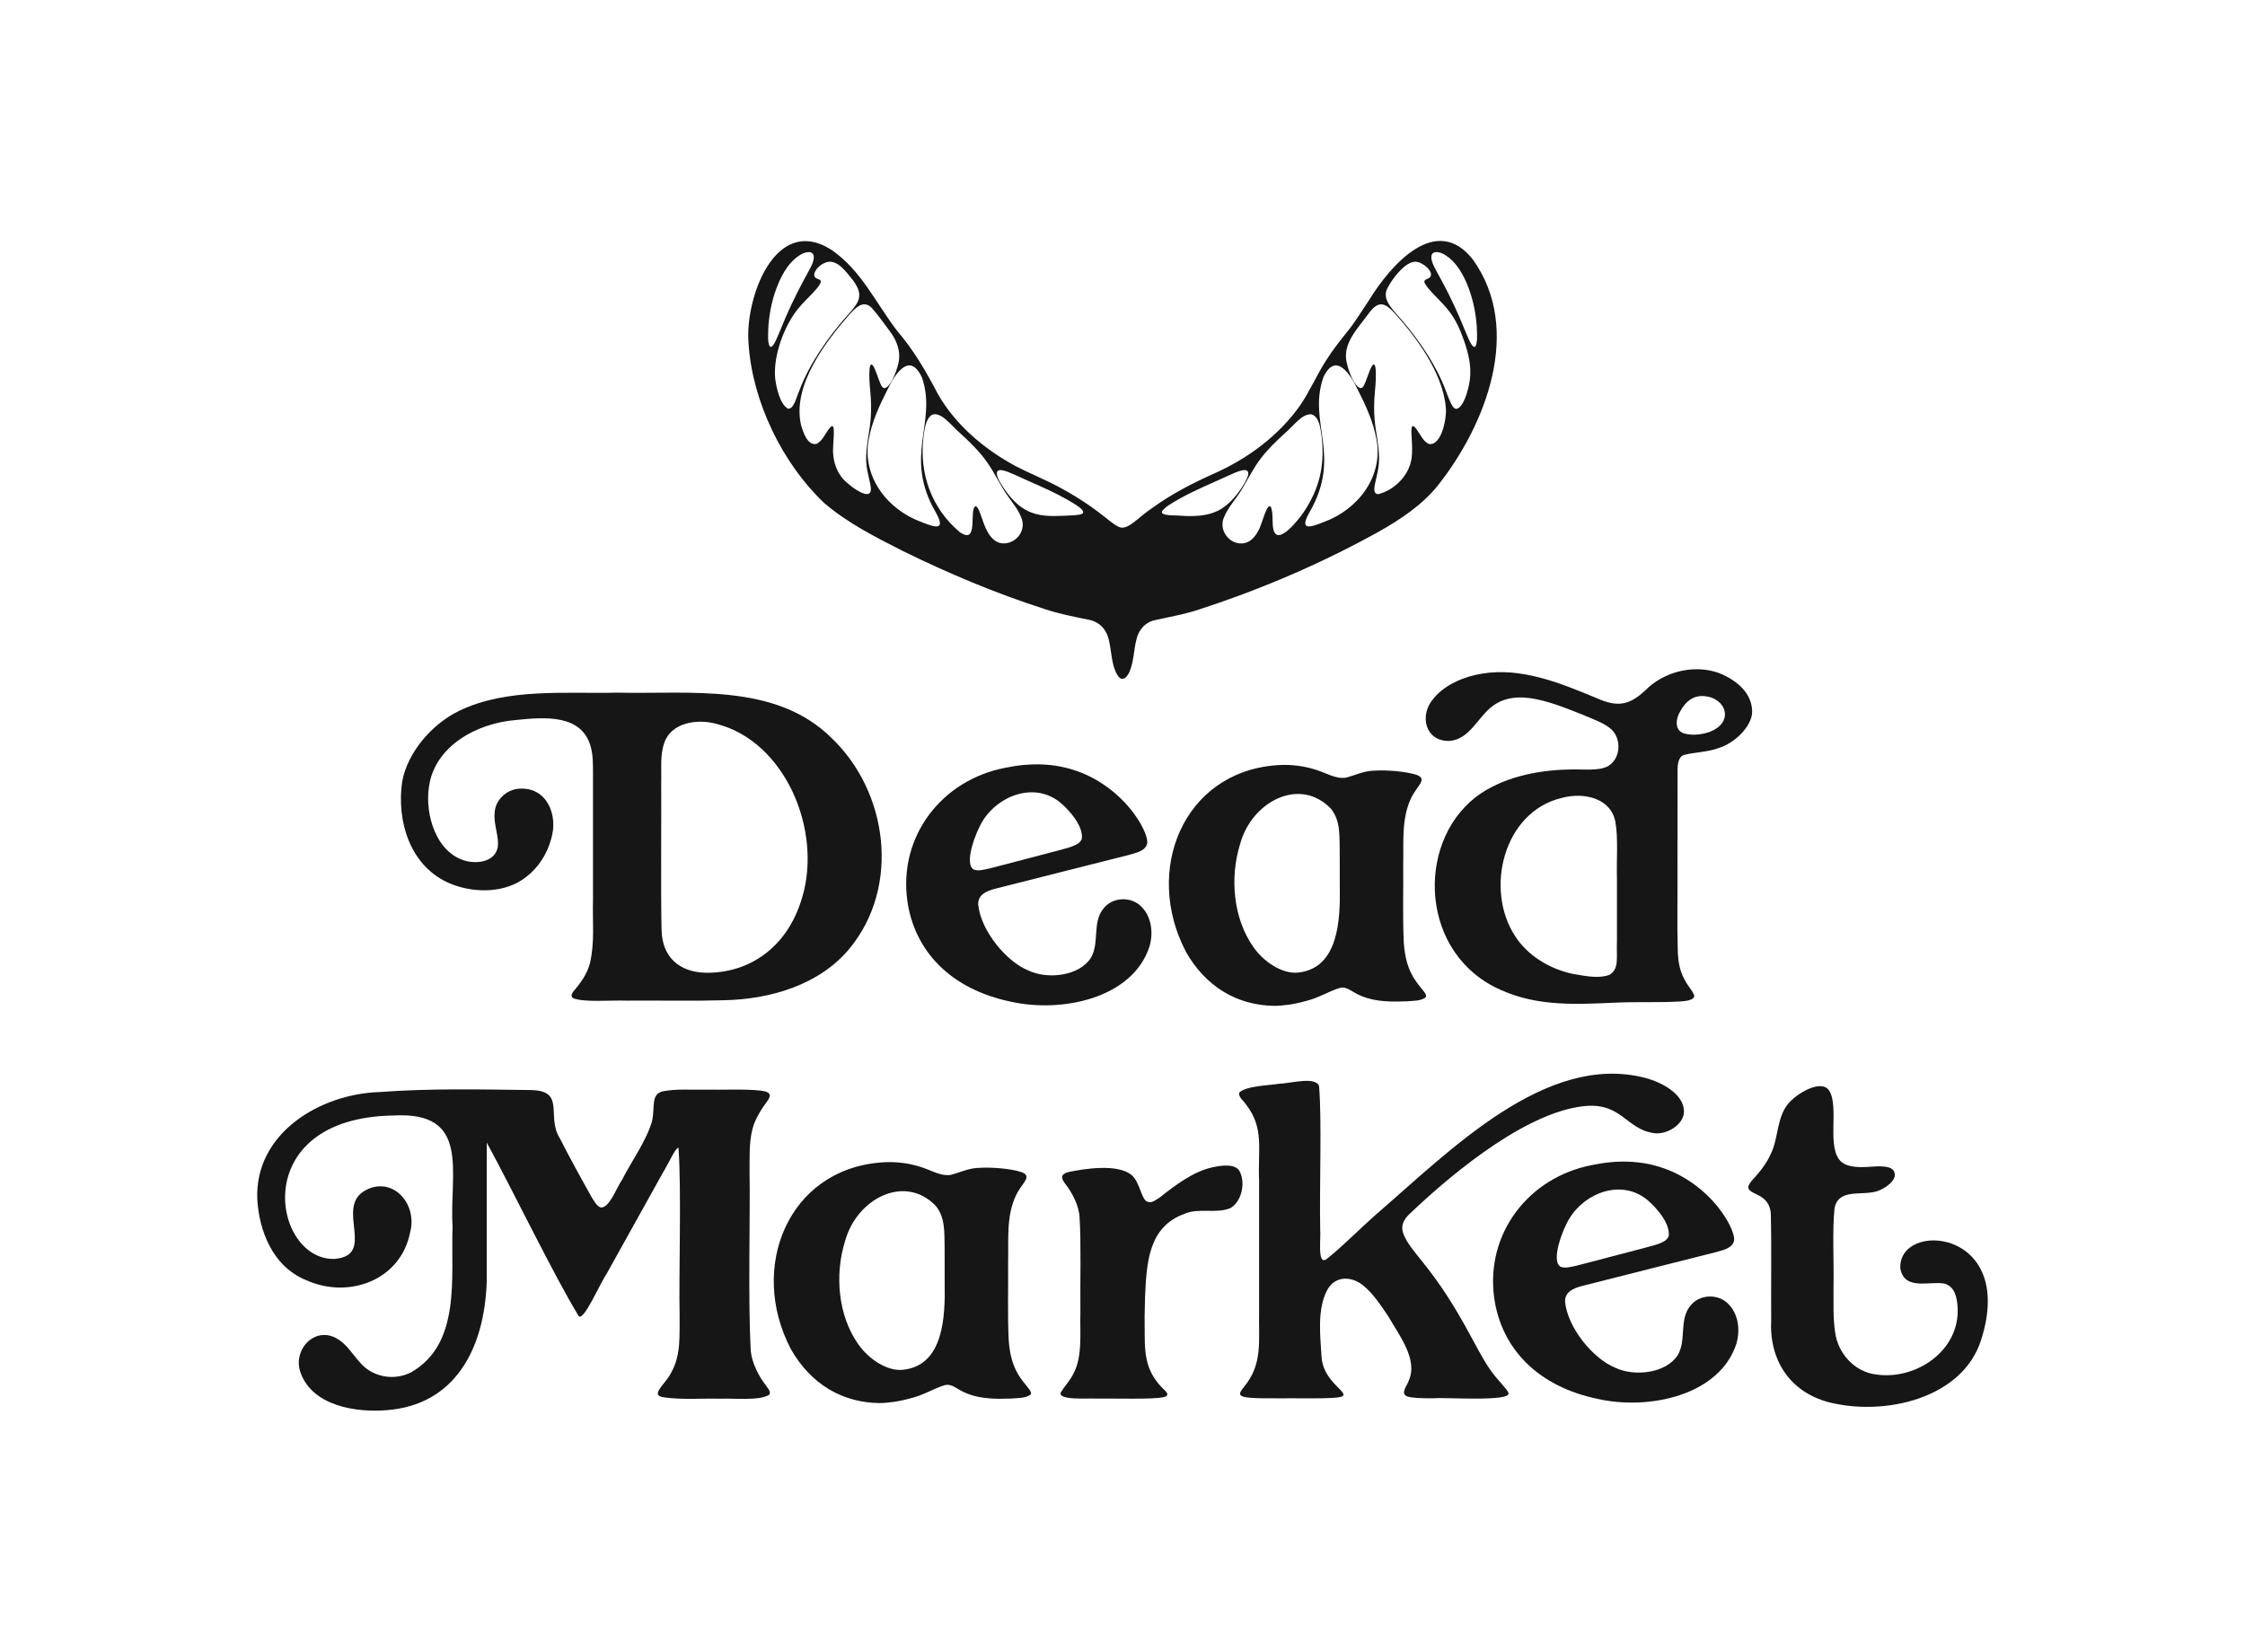 <svg viewBox="0 0 838.8 617.19" xmlns="http://www.w3.org/2000/svg" id="a"><path stroke-width="0" fill="#161616" d="m220.75,279.18c-3.28-12.29-16.97-11.26-28-10.11-14.9,1.2-30.31,9.93-32.45,24.78-1.68,10.52,2.74,25.35,14.23,28,5.05,1.06,10.39-.42,11.38-4.99.8-3.59-1.52-8.67-1.11-12.94.16-4.94,4.43-8.96,9.34-9.19,10.2-.62,14.52,9.92,11.8,18.75-1.46,5.58-4.84,10.85-9.47,14.34-7.43,5.83-18.59,6.05-27.31,2.75-16.1-6.06-21.02-23.98-18.9-38.4,1.9-10.78,10.92-21.53,21.39-26.58,17.88-8.58,39.67-6.29,59.04-6.74,26.99.61,58.93-3.75,79.81,16.75,21.28,20.13,26.04,55.64,6.94,78.85-11.3,13.66-29.66,18.97-46.84,19.34-12.32.34-22.2.06-36.6.15-5.9-.22-16.08.75-19.93-.96-1.55-1.24.92-3.14,1.66-4.31,1.8-2.17,3.9-5.47,4.71-8.79,1.81-7.83.9-14.95,1.12-23.74,0-14.47,0-36.92,0-47.24-.02-3.25.05-6.45-.77-9.56l-.04-.16Zm26.45,68.31c.16,9.97,6.4,15.78,16.44,16.03,16.11.24,30.56-9.27,36.04-28.04,7.62-25.07-6.23-58.39-31.95-64.96-7.08-1.98-16.84-.59-19.49,6.97-1.69,4.72-1.04,9.69-1.19,14.65.09,13.89-.2,40.25.13,55.17v.16Z"></path><path stroke-width="0" fill="#161616" d="m365.48,338.01c.95,9.8,10.57,21.39,18.74,24.66,7.28,3.47,19.05,2.05,23.37-4.73,3.27-5.49.46-13.16,4.59-18.28,3.33-4.53,10.63-4.83,14.44-.66,3.62,3.67,4.38,9.7,2.83,14.81-6.4,19.42-32.92,24.77-51.72,20.53-22.64-4.67-36.09-19.01-38.73-37.75-3.3-24.05,12.81-45.1,36.58-49.66,9.03-1.89,18.05-1.87,26.77,1.21,8.8,3.05,17.01,9.45,22.18,17.11,2.37,3.36,4.91,8.62,3.9,10.53-.99,2.43-4.17,2.96-6.62,3.71-11.96,3.05-38.13,9.59-50.09,12.66-3.03.8-6.3,2.14-6.24,5.72v.16Zm38.78-24.99c.13-4.65-4.33-9.78-7.81-12.85-9.56-8.2-23.4-3.05-29.3,6.65-2.45,3.81-7.2,16.09-3.28,18.15,1.67.59,3.37.1,5.41-.32,4.34-1.07,9.12-2.38,13.79-3.59,4.25-1.11,8.55-2.24,12.11-3.17,5.31-1.38,8.62-2.3,9.06-4.73l.02-.13Z"></path><path stroke-width="0" fill="#161616" d="m654.66,265.88c-.09-6.5-5.1-11.41-12.37-14.36-8.75-3.17-19.26-.88-26.19,5.19-6.97,6.86-11.23,7.94-19.94,4.02-13.24-5.5-27.74-11.44-42.5-8.98-6.61,1.04-14,4.19-18.06,9.31-5.49,6.21-3.07,16.2,6.06,15.81,7.48-.59,10.53-8.94,15.95-12.95,4.59-3.53,10.48-3.87,16.58-2.59,5.77,1.22,11.32,3.44,16.8,5.63,4.16,1.74,8.1,3.17,10.45,5.09,4.48,3.32,4.35,11.13-.41,14.12-3.61,2.23-10.22,1.12-15.43,1.42-11.52.27-24.74,3.01-34.26,10.32-22.62,17.67-20.66,59.02,9.53,72.08,13.9,6.26,28.37,5.31,43.18,4.69,8.15-.37,16.07.07,24.22-.46,1.69-.11,5.1-.55,4.71-2.25-.59-1.78-2.71-3.97-3.58-5.91-1.73-3.09-2.33-6.54-2.51-9.75-.34-12.16-.05-20.57-.13-36.17.02-12.41,0-25.26.03-32.18-.02-2.41.34-5.31,2.51-5.85,3.24-.93,9.24-1.08,12.95-2.62,5.74-1.7,12.34-7.97,12.41-13.48v-.13Zm-17.99-5.74c8.31.58,11.61,9.94,1.78,13.48-2.58.88-5.82,1.23-8.42.66-4.54-.76-4.09-5.45-2.17-8.59,1.84-3.38,4.66-5.82,8.6-5.56h.21Zm-35.29,104.13c-3.73,1.47-8.42.61-13.79-.34-8.5-1.8-16.86-6.79-21.54-14.17-11.41-17.51-4.25-46.4,17.41-51.56,8.16-2.24,18.51-.07,20.13,9.1,1.04,6.18.35,13.67.55,21.4,0,7.48,0,15.64,0,22.91-.26,6.33.92,10.27-2.64,12.6l-.12.06Z"></path><path stroke-width="0" fill="#161616" d="m524.5,352.32c-.45-9.49-.13-19.32-.22-29.08.22-8.34-.74-17.07,2.86-24.78,2.24-4.89,6.4-7.2,2.25-8.85-4.05-1.33-11.08-1.96-16.52-1.59-3.59.18-6.82,1.8-10.14,2.63-4.28.49-7.46-2.15-12.85-3.51-4.34-1.17-8.96-1.54-13.36-1.14-34.41,2.8-49.34,39.24-33.43,69.67,7.43,13.17,19.23,20,32.94,20.22,3.36-.01,7.54-.58,11.87-1.8,4.99-1.21,8.38-3.61,12.79-4.92,2.85-.57,4.12,1.5,8.3,3.18,5.12,2.05,11.1,2.06,16.55,1.85,2.81-.27,4.93-.07,6.96-1.34,1.21-1.08-1.2-2.91-3.45-6.14-2.98-4.12-4.2-9.17-4.53-14.19l-.02-.21Zm-39.65,11.15c-5.94.52-12.7-4.1-16.48-9.46-7.66-10.8-8.93-26.08-5.01-38.64,4.36-15.94,22.36-25.22,33.91-13.15,3.62,4.46,3.16,10.13,3.29,15.61,0,4.32.02,8.93.02,13.34.23,12.38-.36,30.67-15.56,32.28h-.17Z"></path><path stroke-width="0" fill="#161616" d="m584.76,486.46c.95,9.8,10.57,21.39,18.74,24.66,7.28,3.47,19.05,2.05,23.37-4.73,3.27-5.49.46-13.16,4.59-18.28,3.33-4.53,10.63-4.83,14.44-.66,3.62,3.67,4.38,9.7,2.83,14.81-6.4,19.42-32.92,24.77-51.72,20.53-22.64-4.67-36.09-19.01-38.73-37.75-3.3-24.05,12.81-45.1,36.58-49.66,9.03-1.89,18.05-1.87,26.77,1.21,8.8,3.05,17.01,9.45,22.18,17.11,2.37,3.36,4.91,8.62,3.9,10.53-.99,2.43-4.17,2.96-6.62,3.71-11.96,3.05-38.13,9.59-50.09,12.66-3.03.8-6.3,2.14-6.24,5.72v.16Zm38.78-24.99c.13-4.65-4.33-9.78-7.81-12.85-9.56-8.2-23.4-3.05-29.3,6.65-2.45,3.81-7.2,16.09-3.28,18.15,1.67.59,3.37.1,5.41-.32,4.34-1.07,9.12-2.38,13.79-3.59,4.25-1.11,8.55-2.24,12.11-3.17,5.31-1.38,8.62-2.3,9.06-4.73l.02-.13Z"></path><path stroke-width="0" fill="#161616" d="m181.87,427c9.23,16.85,25.11,49.72,34.36,64.85,1.87,2.01,8.07-12.49,10.37-15.73,6.14-11.02,14.81-26.64,20.65-37.12,3.44-5.83,4.97-9.82,6.25-10.1,1.17,15.52.07,48.06.43,62.73-.11,7.16.58,14.72-3.08,21.17-2.07,4.44-8.44,8.64-2.76,9.39,6.7.98,14.03.33,20.99.51,5.48-.22,14.66.85,18.32-1.47.84-1.23-.69-2.57-1.33-3.64-2.48-3.13-5.14-8.22-5.55-12.71-1.09-19.04-.17-50.31-.46-67.13.07-5.45-.26-10.84,1.17-16.14.91-3.49,3.46-7.44,5.15-9.69,1.63-2.17,2.28-3.83-2.17-4.36-5.89-.67-14.04-.23-20.65-.35-5.32.12-10.64-.38-15.7.58-4.94,1-2.96,5.88-4.29,11.4-2.2,7.35-7.52,14.6-11.16,21.73-2.16,3.09-5,11.23-8.26,10.22-1.32-.71-2.18-2.32-3.03-3.65-3.4-6.03-8.51-15.29-12.02-22.25-5.08-8.18,2.41-17.58-10.68-17.89-19.04-.22-37.56-.67-56.42.74-22.42.63-46.92,15.41-45.87,40.12.68,11.56,5.62,24.96,18.11,30.12,15.9,7.28,35.43.19,38.97-17.7,3.04-10.99-7.01-21.83-17.4-15.37-10.21,6.62,4.76,23.89-10.83,25.2-23.24.67-32.81-52.73,21.96-53.59,29.32-1.71,20.87,21.63,22.16,41.44-.69,19.25,3.27,43.79-15.53,54.55-6.41,3.26-14.55,1.79-19.18-3.83-2.73-3.02-4.95-6.77-8.31-8.68-8.29-5.1-16.99,4.04-13.74,12.72,4.48,12.34,20.65,14.87,32.18,13.91,25.15-1.92,36.5-22.44,37.34-48.12"></path><path stroke-width="0" fill="#161616" d="m459.69,451.47c-5.25,2.22-11.68-.2-17.09,2.12-13.62,4.88-14.2,18.48-14.78,31.31-.16,4.73-.21,9.47-.12,14.2-.03,9.27,1.39,14.78,7.8,20.78,1.33,1.37.42,2.05-.93,2.27-3.91.86-17.85.41-25.19.51-2.18-.22-14.77.83-12.95-2.47,1.36-2.17,3.56-4.52,4.72-7.01,3.39-6.45,2.29-15.12,2.52-22.59-.13-10.81.32-26.09-.3-35.45-.14-4.55-2.86-9.61-5.37-12.77-1.73-2.21-1.66-3.67,1.37-4.42,5.42-1.09,18.47-3.35,23.69,1.39,2.74,2.66,3.33,8.12,5.17,9.48,1.65,1.07,2.89.08,4.87-1.16,5.95-4.69,12.73-9.87,19.74-11.38,3.63-.86,8.93-1.53,10.42,1.61,2.11,4.31.69,10.95-3.4,13.5l-.14.08Z"></path><path stroke-width="0" fill="#161616" d="m524.3,460.93c1.18,3.42,4.3,6.95,6.67,9.98,7.58,9.32,12.6,17.56,17.57,26.61,2.69,4.8,5.21,10,8.36,14.52,2.7,3.85,6.15,6.95,6.67,8.42,1.72,3.57-24.71,1.61-27.74,2.09-4.57.02-8.31-.12-9.97-.67-2.91-1.05-.06-4.03.49-5.94,3.58-7.92-3.7-17.07-7.63-24.01-2.73-4.01-5.76-8.68-9.55-11.68-4.52-3.54-10.58-3.44-13.38,2.03-3.7,7.25-2.49,16.74-2.05,24.37.47,11.77,15.11,15.1,4.25,15.75-4.67.27-9.86.11-14.68.15-8.05-.05-16.3.25-18.87-.65-2.03-.66-.88-2.02.29-3.54,7.24-8.62,5.46-17.43,5.71-28.74,0-7.77,0-15.53,0-23.39,0-8.31,0-17.2,0-25.1-.52-11.54,2-19.5-4.84-28.31-1.04-1.58-3.01-2.89-2.57-4.53,2.6-2.49,10.35-2.58,14.88-3.29,4.36-.13,13.68-2.88,14.94.91,1.07,12.87.1,36.77.42,53.85.36,2.24-1.28,13.54,2.45,10.71,5.65-4.44,11.93-10.91,18.23-16.45,27.93-24.13,63.63-60.73,100.63-51.24,6.14,1.58,14.18,5.85,14.59,12.08.48,4.88-5.75,9.07-10.78,8.65-11.43-1.35-12.36-12.64-28.72-9.85-22.93,3.77-50.92,28.43-63.15,40.12-1.99,1.96-3.22,4.16-2.27,7l.05.15Z"></path><path stroke-width="0" fill="#161616" d="m688.16,434.35c2.22,1.75,5.98,1.97,10.1,1.71,2.91-.2,9.46-.94,9.67,2.64.51,2.88-4.85,6.52-8.4,6.85-5.08.95-12.77-.92-14.07,5.87-.92,7.92-.19,21-.41,29.72.07,6.14-.23,11.15.6,16.67,1.03,7.98,7.31,14.94,15.44,15.85,14.72,2.14,31.27-8.86,30.33-25.13-.25-3.93-1.09-7.69-4.87-8.82-5.33-1.14-14.95,2.83-16.53-5.65-.99-18.08,43.57-15.1,30.17,26.72-6.98,21.9-36.09,28.56-56.97,23.22-14.66-3.91-22.28-15.97-21.45-30.81-.1-11.28.15-28.37-.12-38.91-.1-8.84-8.74-7.43-8.45-10.86.68-1.95,2.47-3.28,3.76-4.97,1.8-2.12,3.43-4.5,4.61-7.1,2.98-6.05,2.18-13.54,6.54-18.89,3.06-3.71,12.16-9.33,15.28-4.99,4,6.25-1.24,21.66,4.66,26.78l.13.1Z"></path><path stroke-width="0" fill="#161616" d="m376.88,500.76c-.45-9.49-.13-19.32-.22-29.08.22-8.34-.74-17.07,2.86-24.78,2.24-4.89,6.4-7.2,2.25-8.85-4.05-1.33-11.08-1.96-16.52-1.59-3.59.18-6.82,1.8-10.14,2.63-4.28.49-7.46-2.15-12.85-3.51-4.34-1.17-8.96-1.54-13.36-1.14-34.41,2.8-49.34,39.24-33.43,69.67,7.43,13.17,19.23,20,32.94,20.22,3.36-.01,7.54-.58,11.87-1.8,4.99-1.21,8.38-3.61,12.79-4.92,2.85-.57,4.12,1.5,8.3,3.18,5.12,2.05,11.1,2.06,16.55,1.85,2.81-.27,4.93-.07,6.96-1.34,1.21-1.08-1.2-2.91-3.45-6.14-2.98-4.12-4.2-9.17-4.53-14.19l-.02-.21Zm-39.65,11.15c-5.94.52-12.7-4.1-16.48-9.46-7.66-10.8-8.93-26.08-5.01-38.64,4.36-15.94,22.36-25.22,33.91-13.15,3.62,4.46,3.16,10.13,3.29,15.61,0,4.32.02,8.93.02,13.34.23,12.38-.36,30.67-15.56,32.28h-.17Z"></path><path stroke-width="0" fill="#161616" d="m279.7,128.56c1.4,21.47,12.59,44.56,28.18,59.36,8.73,7.52,19.15,12.75,29.36,17.95,17.14,8.43,34.86,15.89,53.05,21.72,5.12,1.76,11.12,2.91,16.21,3.95,4.48.77,7.14,3.91,7.92,8.19.91,3.98.88,8.69,2.92,12.27,2.05,3.66,4.29.62,5.11-2.12,1.16-3.27,1.25-7.33,2.09-10.62.75-3.75,3.29-6.78,7.13-7.55,5.12-1.15,11.49-2.24,16.74-4.08,23.08-7.52,45.58-17.18,66.8-28.97,8.15-4.62,16.08-9.88,22.02-17.23,17.96-22.7,31.74-58.17,13.19-84.29-13.85-17.91-31.03,2.17-38.99,15.16-2.51,3.69-4.88,7.7-7.77,11.31-2.89,3.61-5.78,7.21-8.23,11.14-3.42,5.33-5.93,11.2-9.47,16.46-8.01,11.52-19.89,20.29-32.63,25.89-7.69,3.43-15.69,7.56-22.58,12.57-5.48,3.6-9.23,8.53-12.46,7.34-1.81-.64-4.32-2.96-8.28-5.94-3.91-2.96-9.23-6.38-14.26-9.02-5.58-2.99-11-5.12-16.37-7.91-11.62-6.27-22.53-15.46-29.07-27.11-4.31-8.27-9.02-16.32-15.13-23.41-7.99-10.44-13.5-22.81-24.67-30.34-21.1-13.32-32.33,18.67-30.82,35.13v.16Zm268.21-22.93c2.21,5.13,3.43,10.6,3.84,16.13.17,3.63.32,6.4-.55,7.78-1.35.96-3.32-5.1-4.04-6.53-2.5-6.25-5.4-12.41-8.6-18.31-1.78-3.3-3.67-6.29-3.76-8.33-.19-3.24,3.58-2.24,5.44-.89,3.5,2.22,5.88,6.1,7.59,9.97l.08.18Zm-29.53,2.1c1.55-3.14,6.12-9.39,9.88-9.88,2.93-.66,9.46,4.94,4.77,6.48-1.36.6-.92,1.3.18,2.85,1.88,2.49,5.68,5.85,7.89,8.69,2.72,3.39,4.39,7.14,5.82,11.2,1.8,5.03,2.9,9.92,2.25,14.91-.5,3.7-2.41,10.69-5.18,10.82-.75-.18-1.14-.78-1.59-1.53-.9-1.64-1.53-3.56-2.29-5.49-1.83-4.82-4.2-9.3-7.09-13.8-2.8-4.38-6.04-8.62-9.12-12.21-2.84-3.4-7.82-7.65-5.58-11.92l.04-.11Zm-7.18,9.65c3.87-5.36,6.28-4.31,10.11-.07,7.29,8.11,17.72,21.64,18.88,34.89.45,3.69-1.46,14.38-6.23,13.73-2.19-.8-3.42-3.89-4.8-5.63-.91-1.3-1.59-1.45-1.76-.21-.32,2.01.81,8.7-.27,12.5-1.29,5.68-6.44,10.55-11.92,12.02-1.21.23-1.81-.73-1.72-1.83,0-2.09,1.47-6.01,1.71-9.82.41-6.39-1.58-11.81-1.75-18.66-.1-2.52,0-5.1.23-7.61.14-1.16,1.3-13.75-1.23-9.68-.73,1.38-1.52,3.85-2.16,5.46-.49,1.03-.75,2.42-1.92,2.6-2.08-.44-4.35-5.46-5.24-9.74-1.54-7.02,4.25-12.69,7.99-17.84l.09-.11Zm-16.8,23.72c4.69-10.09,10.31-.99,13.01,4.75,2.95,5.78,5.73,11.89,6.87,18.32,2.64,13.76-6.79,26.22-19.65,30.9-5.64,2.28-9.14,3.11-5.37-3.62,12.24-21.2-.61-33.12,5.09-50.19l.07-.16Zm-23.17,30.01c2.47-3.26,5.65-6.27,8.74-9.12,3.7-3.15,6.51-7.5,10.13-7.14,3.05,1.12,3.3,5.74,3.76,8.72,1.11,10.8-.96,19.24-6.93,28.06-1.59,2.32-9.38,12.44-11.1,6.48-.65-2.59-.03-5.99-.91-8.49-1.43-2.6-3.49,6.7-4.66,8.48-.72,1.46-1.72,2.89-3.01,3.85-5.64,3.88-12.82-2.81-9.78-8.93,1.29-3.32,4.49-6.72,6.62-10.3,2.31-3.86,4.26-7.9,7.05-11.47l.11-.14Zm-36.99,19.86c1.32-1.78,4.13-3.2,6.16-4.42,5.94-3.37,12.3-5.9,18.47-8.77,1.62-.6,6.98-3.63,7.52-1.15.1.76-.32,1.99-1.15,3.5-1.65,2.94-4.14,6.29-6.86,8.53-4.69,4.09-10.99,4.48-17.01,4.08-1.35-.25-8.14.27-7.16-1.72l.03-.06Zm-59.38-15.15c2.24.5,6.03,2.44,9.53,3.97,4.96,2.19,9.93,4.37,14.63,7.07,1.22.8,7.29,3.91,5.29,5.15-.94.52-3.62.57-6.78.73-4.63.23-9.5.27-13.62-1.85-2.54-1.25-4.71-3.16-6.52-5.33-1.53-1.81-8.51-10.95-2.64-9.77l.12.03Zm-26.57-20.84c3.51-1.27,7.55,4.56,10.21,6.67,3.63,3.36,7.26,6.78,10.12,10.84,3.12,4.27,5.06,8.99,8.23,13.32,1.69,2.36,3.66,4.79,4.67,7.48,2.05,4.5-1.33,9.46-6.12,9.78-4.65.25-6.91-4.65-8.2-8.5-1.05-2.81-1.52-4.85-2.6-5.42-2.82.72,1.39,14.88-6.01,9.69-10.45-8.78-15.18-21.72-13.56-35.41.36-2.79.8-6.95,3.17-8.4l.08-.04Zm-3.76-13.72c5.69,17-7.14,29.06,5.09,50.19,3.74,6.67.34,5.95-5.37,3.62-12.87-4.69-22.29-17.14-19.65-30.9,1.14-6.43,3.92-12.54,6.87-18.32,2.69-5.72,8.32-14.85,13.01-4.75l.07.16Zm-18.16-25.44c1.82,2.1,4.15,5.35,6.01,7.84,2.73,3.51,4.35,7.9,3.24,12.31-1.03,4.1-3.03,8.54-5.06,9.11-1.18-.11-1.44-1.46-1.93-2.49-.65-1.63-1.45-4.17-2.2-5.57-2.54-4.04-1.37,8.54-1.23,9.68.22,2.52.33,5.09.23,7.61-.17,6.85-2.16,12.26-1.75,18.65.25,3.81,1.72,7.73,1.71,9.82.03,5.54-10.3-2.88-11.27-4.95-1.66-2.3-2.57-5.1-2.79-7.92-.54-3.28,1.65-14.02-1.61-9.62-1.38,1.74-2.61,4.83-4.8,5.63-3.28.48-4.78-4.27-5.6-6.99-3.57-15.18,9.8-31.89,18.04-41.39,2.62-2.87,5.64-5.94,8.94-1.81l.08.09Zm-16.91-17.98c3.99-.48,7.09,4.32,9.4,7.11,1.77,2.54,2.91,4.86,1.69,7.66-.87,1.93-2.75,3.87-4.23,5.58-6.8,7.65-14,17.83-17.7,27.89-1,2.17-2.06,7.08-4.28,6.62-2.96-1.82-4.25-7.73-4.71-11.27-.8-8.3,3.26-19.56,8.61-26.13,1.81-2.21,4.06-4.27,5.94-6.36,5.87-6.42-.5-3.09.08-6.78.7-1.99,2.74-3.8,5.09-4.3l.12-.02Zm-18.43,7.61c1.72-3.87,4.1-7.75,7.59-9.97,1.85-1.35,5.63-2.35,5.44.89-.09,2.04-1.98,5.02-3.76,8.33-3.19,5.9-6.1,12.07-8.6,18.31-.73,1.47-2.7,7.49-4.04,6.53-.88-1.37-.72-4.16-.55-7.78.41-5.54,1.63-11,3.84-16.13l.08-.18Z"></path></svg>